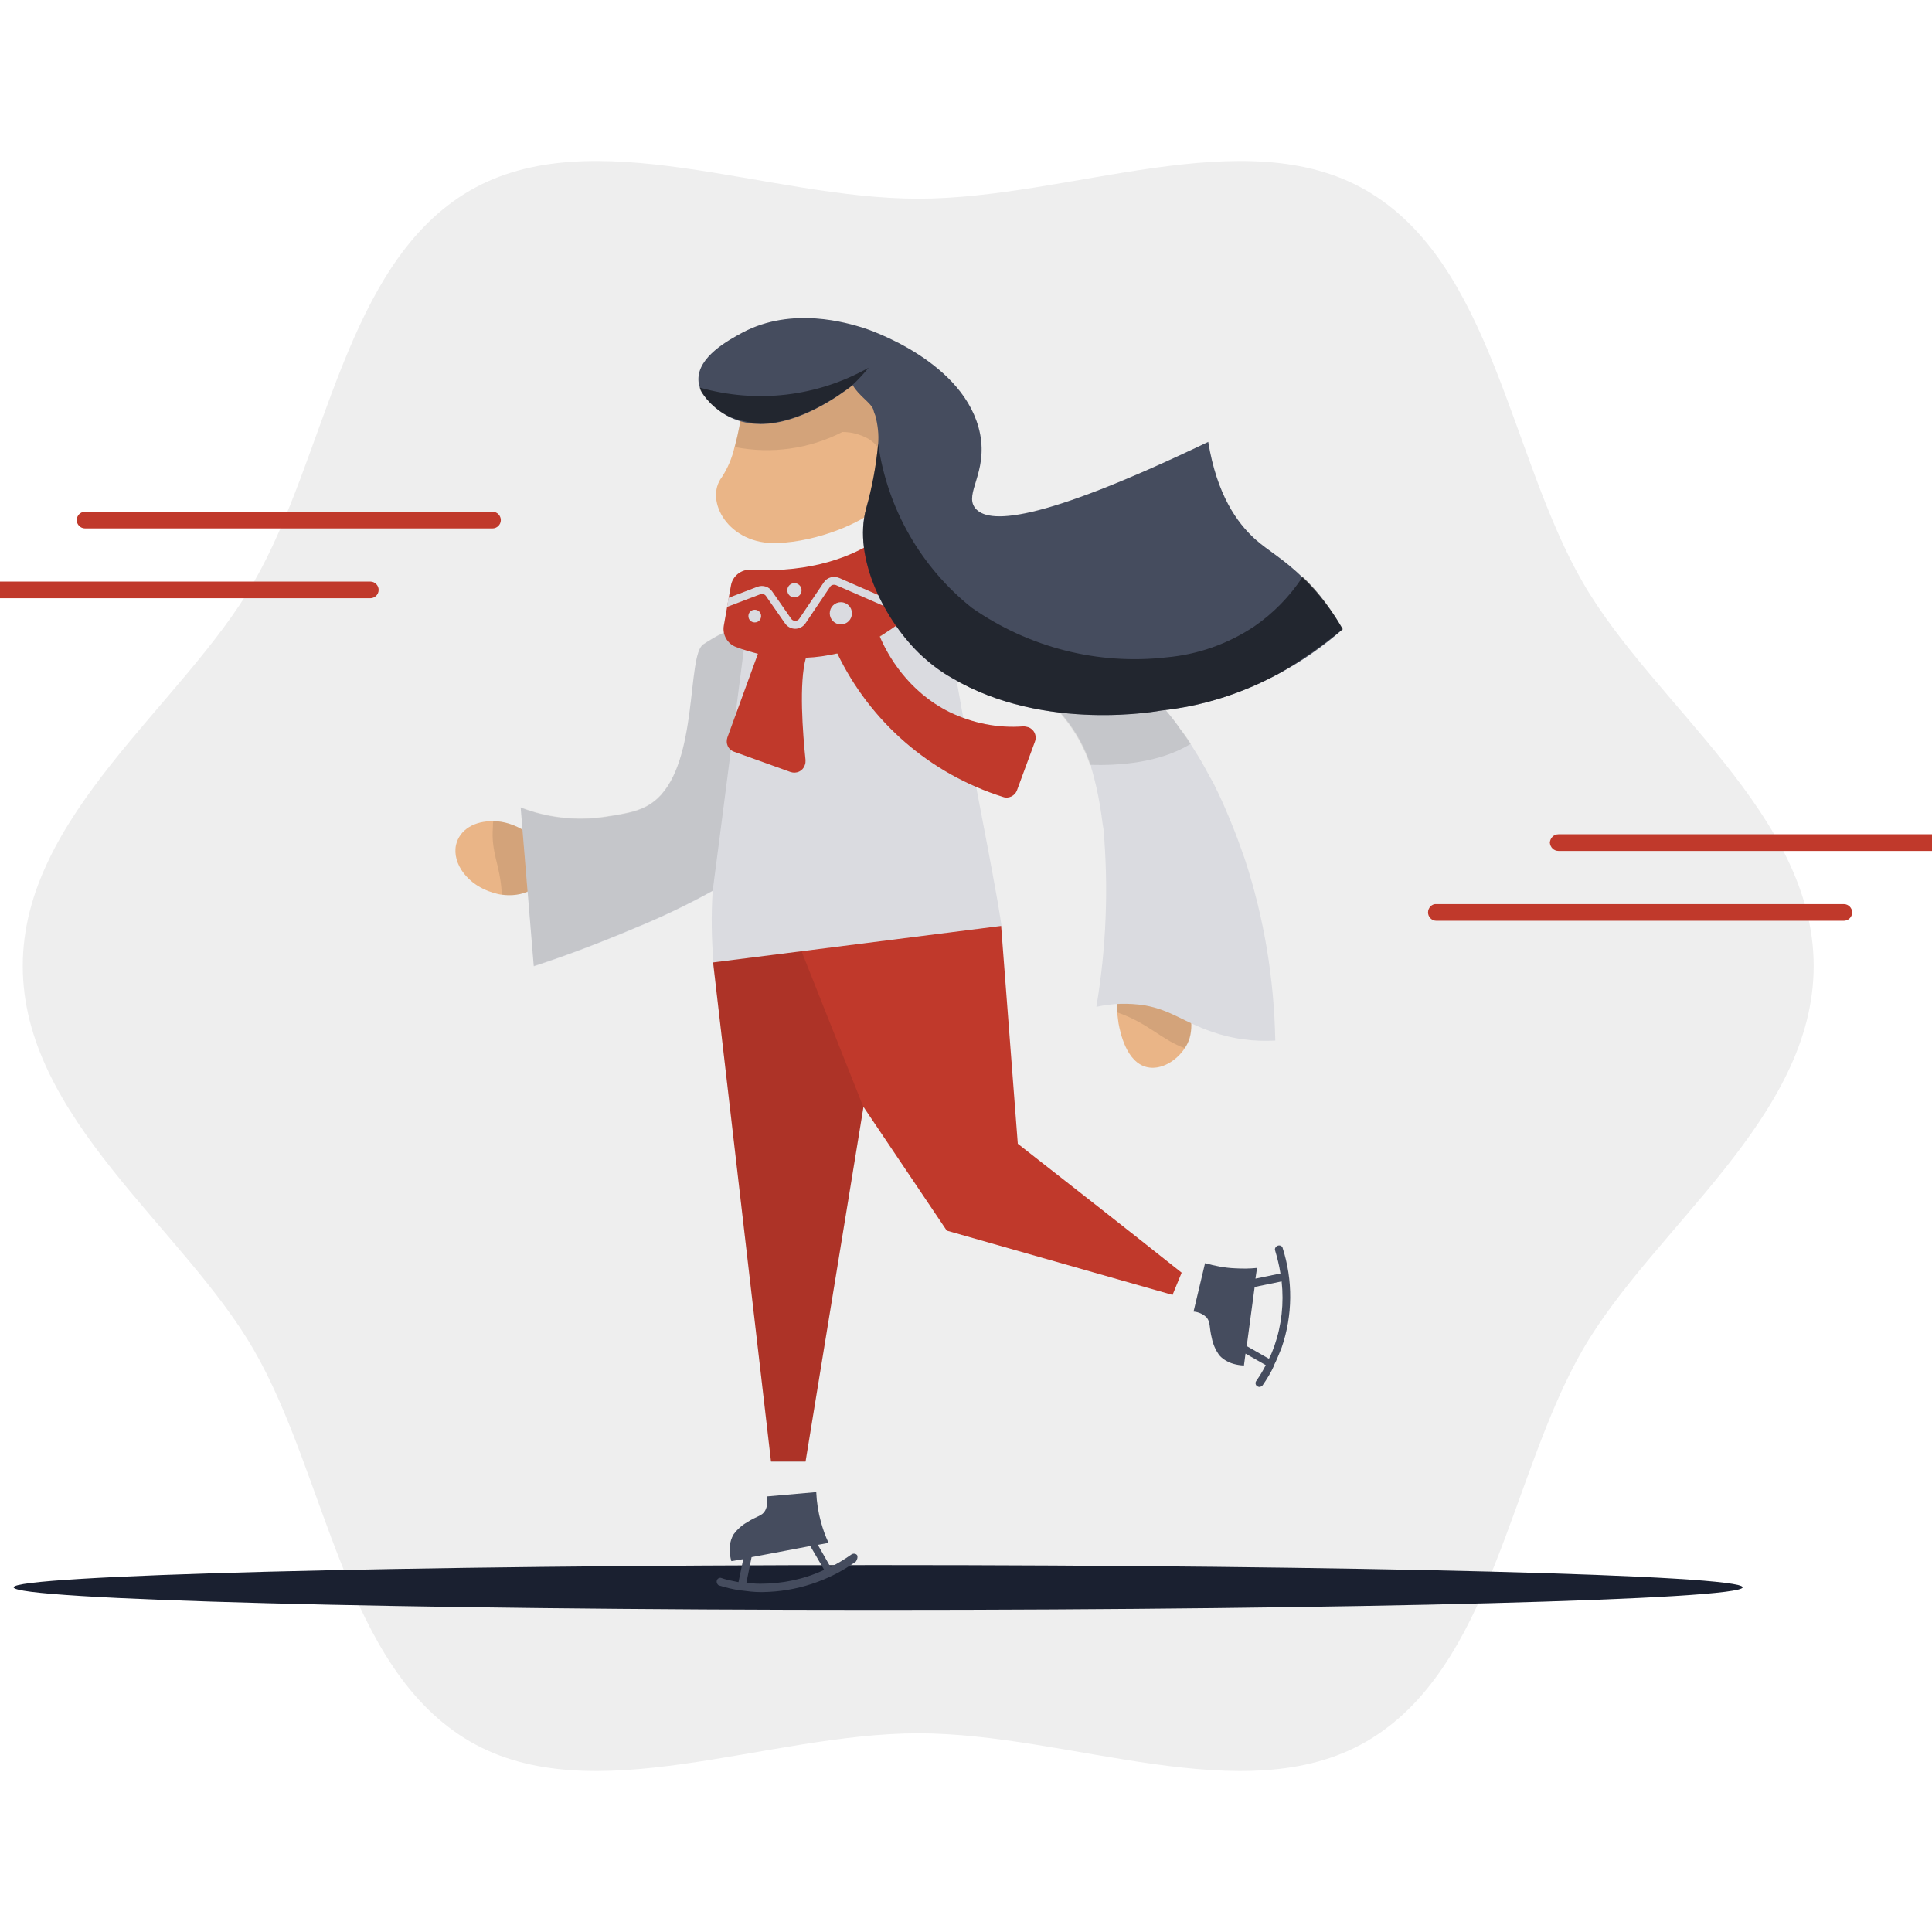 <svg xmlns="http://www.w3.org/2000/svg" width="400" height="400" viewBox="100.0 0.0 600.0 600.0" fill="none">
<path d="M107.069 300C107.069 347.067 156.847 381.197 178.779 419.147C201.45 458.328 206.872 518.21 246.053 540.881C284.003 562.813 338.093 538.293 385.16 538.293C432.228 538.293 486.318 562.813 524.268 540.881C563.449 518.21 568.871 458.328 591.542 419.147C613.474 381.197 663.252 347.067 663.252 300C663.252 252.933 613.474 218.926 591.542 180.853C568.871 141.672 563.449 81.79 524.268 59.119C486.318 37.187 432.228 61.707 385.16 61.707C338.093 61.707 284.126 37.187 246.053 59.119C206.872 81.79 201.45 141.672 178.779 180.853C156.847 218.926 107.069 253.056 107.069 300Z" fill="black" fill-opacity="0.07" />
<path d="M104.235 492.951C104.235 496.771 224.368 499.974 372.716 499.974C521.064 499.974 641.196 496.771 641.196 492.951C641.196 489.132 521.064 486.051 372.716 486.051C224.368 486.051 104.235 489.255 104.235 492.951Z" fill="#1A2030" />
<path d="M469.438 322.425C469.068 323.534 468.575 324.643 467.959 325.505C465.372 329.448 460.566 332.405 456.254 331.419C449.724 329.941 447.876 320.453 447.383 317.866C447.259 316.757 447.013 315.525 447.013 314.416C446.643 308.995 448.122 299.261 452.927 297.536C458.102 295.564 466.85 305.175 469.315 314.17C470.177 316.88 470.177 319.837 469.438 322.425Z" fill="#EAB587" />
<path opacity="0.1" d="M469.438 322.425C469.068 323.534 468.575 324.643 467.959 325.505C461.182 323.164 456.747 317.989 447.999 314.786L447.013 314.416C446.643 308.995 448.122 299.261 452.927 297.536C458.102 295.564 466.85 305.175 469.315 314.17C470.177 316.88 470.177 319.837 469.438 322.425Z" fill="black" />
<path d="M258.005 255.767C256.403 255.274 254.801 255.027 253.199 255.027C247.408 254.904 242.726 257.615 241.617 262.42C240.385 268.334 245.437 274.988 253.076 277.206C253.939 277.452 254.678 277.699 255.54 277.822C262.194 278.808 268.108 275.974 269.217 270.675C270.819 264.761 265.644 258.108 258.005 255.767Z" fill="#EAB587" />
<path opacity="0.1" d="M258.004 255.767C256.403 255.274 254.801 255.027 253.199 255.027C253.076 255.643 253.076 256.259 253.076 256.876C252.46 264.761 255.17 268.211 255.786 276.713C255.786 277.082 255.786 277.452 255.786 277.822C262.44 278.807 268.354 275.85 269.463 270.675C270.818 264.761 265.643 258.108 258.004 255.767Z" fill="black" />
<path d="M496.052 323.164C489.398 323.534 482.745 322.671 476.461 320.453C467.713 317.496 463.77 313.677 455.392 312.198C450.463 311.459 445.288 311.582 440.483 312.691C443.563 294.455 444.302 275.85 442.701 257.492L442.454 256.013C441.961 252.07 441.345 248.251 440.483 244.431C439.99 242.336 439.497 240.365 438.881 238.394C438.881 238.27 438.881 238.147 438.881 238.024C437.156 232.603 434.445 227.551 430.872 223.115C428.038 219.542 424.712 216.339 421.138 213.628C420.03 212.765 418.921 211.903 417.689 211.287C413.13 208.33 408.201 205.989 403.149 204.14C401.301 203.401 399.576 202.908 398.344 202.539L395.387 201.799C395.88 204.51 396.25 207.221 396.866 209.808V210.178C402.657 242.952 405.49 255.643 409.803 279.916C410.296 282.997 410.789 285.707 411.035 287.679C395.633 289.65 380.355 291.622 364.953 293.593L321.583 299.014C320.967 291.621 320.843 284.106 321.336 276.713C313.574 281.025 305.565 284.845 297.433 288.172C284.372 293.716 273.406 297.659 265.767 300.123C264.412 283.736 263.057 267.225 261.701 250.838C269.956 254.042 278.828 255.027 287.576 253.795C294.845 252.686 300.02 251.947 304.21 248.004C316.9 236.299 313.327 203.648 318.379 200.198C320.227 198.966 322.199 197.857 322.199 197.857C322.815 197.487 323.554 197.117 324.416 196.748C325.279 196.378 325.772 196.008 326.388 195.762C327.62 195.146 328.852 194.653 330.084 194.037C337.723 190.957 345.486 188.492 353.495 186.644C361.873 184.796 370.252 183.564 378.753 182.948C382.203 182.701 385.9 182.578 389.473 182.455C389.596 182.455 389.719 182.455 389.966 182.332C395.141 182.332 400.439 182.825 405.49 183.81C412.267 185.166 418.921 187.507 425.204 190.464C428.778 192.312 432.228 194.283 435.554 196.501C437.403 197.733 439.497 199.212 441.715 200.937C449.847 207.098 457.117 214.367 463.524 222.376C464.14 223.238 464.879 224.101 465.495 224.963L466.358 226.196C469.191 230.138 471.902 234.204 474.243 238.517C475.106 240.119 475.968 241.72 476.831 243.199C478.063 245.663 479.295 248.251 480.404 250.838C481.143 252.563 481.882 254.288 482.622 256.136C484.1 259.709 485.332 263.283 486.564 266.733C492.602 285.091 495.682 304.066 496.052 323.164Z" fill="#DADBE0" />
<path opacity="0.1" d="M469.806 231.001C459.949 237.038 447.259 237.778 438.51 237.531C436.785 232.356 434.075 227.428 430.625 223.115C427.791 219.542 424.587 216.339 420.891 213.628C419.782 212.765 418.55 212.026 417.441 211.287C414.114 209.192 410.541 207.221 406.845 205.742L405.366 203.524L430.132 193.175C431.98 194.283 433.828 195.392 435.677 196.625C437.525 197.857 439.619 199.335 441.837 201.06C449.969 207.221 457.362 214.49 463.646 222.499C464.385 223.362 465.001 224.224 465.617 225.087L466.48 226.319C467.712 227.797 468.821 229.399 469.806 231.001Z" fill="black" />
<path d="M382.079 181.593C383.681 191.203 373.577 200.691 359.654 203.032C345.731 205.373 333.163 199.458 331.562 189.848C331.438 189.355 331.438 188.739 331.438 188.246C338.954 185.166 346.84 182.578 354.849 180.853C363.227 179.005 371.729 177.773 380.231 177.157C381.216 178.512 381.832 179.991 382.079 181.593Z" fill="#EAB587" />
<path opacity="0.1" d="M382.079 181.593C383.681 191.203 373.577 200.691 359.654 203.032C345.731 205.373 333.163 199.458 331.562 189.848C331.438 189.355 331.438 188.739 331.438 188.246C338.954 185.166 346.84 182.578 354.849 180.853C363.227 179.005 371.729 177.773 380.231 177.157C381.216 178.512 381.832 179.991 382.079 181.593Z" fill="black" />
<path d="M366.186 482.971C365.816 482.478 365.077 482.355 364.461 482.725C362.366 484.203 360.148 485.558 357.93 486.667L353.988 479.767L357.314 479.151C356.329 477.057 355.589 474.962 354.973 472.744C354.111 469.664 353.618 466.46 353.495 463.38L338.093 464.735C338.463 466.214 338.34 467.816 337.6 469.171C336.615 470.896 335.013 470.773 332.056 472.744C330.454 473.607 328.975 474.962 327.867 476.441C327.374 477.303 325.772 480.014 327.127 484.819L330.824 484.203L329.345 491.349C327.497 490.98 325.525 490.61 323.8 489.994C323.061 489.994 322.568 490.487 322.568 491.226C322.568 491.596 322.815 492.089 323.184 492.335C325.402 493.074 327.743 493.567 330.084 493.937C330.208 493.937 330.208 493.937 330.331 493.937C332.179 494.183 334.15 494.43 335.999 494.43H336.861C347.211 494.307 357.438 490.98 365.816 484.942C366.309 484.203 366.432 483.464 366.186 482.971ZM336.122 491.842C334.643 491.842 333.165 491.719 331.809 491.473L333.411 483.587L351.647 480.137L355.959 487.53C349.675 490.487 342.898 491.842 336.122 491.842Z" fill="#454C5E" />
<path d="M498.269 387.358C497.899 386.742 497.16 386.619 496.544 386.988C496.174 387.235 495.928 387.604 495.928 388.097C496.667 390.562 497.283 393.026 497.653 395.49L489.89 397.092L490.383 393.765C488.165 394.012 485.824 394.012 483.606 393.888C480.403 393.765 477.322 393.149 474.242 392.287L470.669 407.319C472.147 407.442 473.626 408.058 474.735 409.167C475.967 410.645 475.474 412.124 476.337 415.574C476.706 417.422 477.446 419.147 478.555 420.749C479.171 421.488 481.265 423.829 486.317 424.075C486.44 422.843 486.687 421.611 486.81 420.379L493.094 423.952C492.231 425.677 491.245 427.279 490.137 428.881C489.767 429.374 489.89 430.113 490.383 430.483C490.629 430.606 490.876 430.729 491.122 430.729C491.492 430.729 491.862 430.483 492.108 430.236C493.463 428.265 494.695 426.293 495.681 424.075V423.952C496.544 422.227 497.283 420.379 498.022 418.531C501.472 408.551 501.595 397.585 498.269 387.358ZM487.179 418.038C488.042 411.877 488.781 405.84 489.644 399.679L498.022 397.954C498.761 404.731 498.022 411.508 495.804 417.915C495.311 419.27 494.819 420.626 494.079 421.981L487.179 418.038Z" fill="#454C5E" />
<path d="M321.459 298.891C327.496 350.641 333.411 402.267 339.448 453.893H350.168L368.157 343.741L394.031 382.183L464.139 402.144C465.125 399.802 465.988 397.585 466.973 395.244C450.093 381.813 433.09 368.506 416.086 355.199C414.361 332.652 412.636 310.104 410.911 287.556L321.459 298.891Z" fill="#C0392B" />
<path d="M375.057 179.128C376.418 179.128 377.521 178.025 377.521 176.664C377.521 175.303 376.418 174.2 375.057 174.2C373.696 174.2 372.593 175.303 372.593 176.664C372.593 178.025 373.696 179.128 375.057 179.128Z" fill="#DADBE0" />
<path d="M584.026 259.094H710.566C712.044 259.094 713.153 260.326 713.153 261.681C713.153 263.159 711.921 264.268 710.566 264.268H584.026C582.547 264.268 581.439 263.159 581.315 261.681C581.439 260.202 582.547 259.094 584.026 259.094Z" fill="#C0392B" />
<path d="M546.076 280.779H672.615C674.094 280.779 675.203 282.011 675.203 283.366C675.203 284.845 673.971 285.954 672.615 285.954H546.076C544.597 285.954 543.488 284.722 543.488 283.366C543.488 281.888 544.72 280.656 546.076 280.779Z" fill="#C0392B" />
<path d="M126.413 158.921H252.952C254.431 158.921 255.54 160.154 255.54 161.509C255.54 162.987 254.307 164.096 252.952 164.096H126.413C124.934 164.096 123.825 162.864 123.825 161.509C123.825 160.154 124.934 158.921 126.413 158.921Z" fill="#C0392B" />
<path d="M88.588 180.607H215.004C216.482 180.607 217.591 181.839 217.591 183.194C217.591 184.673 216.359 185.782 215.004 185.782H88.588C87.109 185.782 86 184.673 86 183.194C86 181.839 87.109 180.607 88.588 180.607Z" fill="#C0392B" />
<path opacity="0.1" d="M331.563 197.364L323.554 259.586L321.336 276.59C313.574 280.902 305.565 284.722 297.433 288.048C284.372 293.593 273.406 297.536 265.767 300C264.412 283.613 263.057 267.102 261.701 250.715C269.956 253.919 278.828 254.904 287.576 253.672C294.845 252.563 300.02 251.824 304.21 247.881C316.9 236.176 313.327 203.525 318.379 200.075C320.227 198.842 322.199 197.734 322.199 197.734C322.815 197.364 323.554 196.994 324.416 196.625C325.279 196.255 325.772 195.885 326.388 195.639L331.563 197.364Z" fill="black" />
<path d="M419.29 225.826C418.797 225.703 418.304 225.58 417.812 225.58C409.926 226.196 402.04 224.594 394.894 221.144C381.957 214.737 375.55 203.278 373.209 197.61C376.782 195.516 380.108 193.175 383.189 190.218C384.791 188.616 385.53 186.275 384.79 184.18L383.435 179.498L382.449 176.295L380.971 171.243C380.848 170.627 380.601 170.134 380.232 169.641C378.383 166.807 374.687 166.068 371.976 167.916C365.076 172.475 352.386 178.02 333.164 176.911C330.207 176.787 327.497 178.882 327.004 181.839L326.264 185.905L325.772 188.739L324.786 194.284C324.293 197.118 325.895 199.951 328.605 200.937C330.823 201.8 333.041 202.416 335.382 203.032L325.895 229.03C325.279 230.878 326.141 232.849 327.989 233.465L345.486 239.749C347.334 240.365 349.305 239.503 349.921 237.655C350.168 237.162 350.168 236.546 350.168 236.053C349.305 227.674 348.073 212.026 350.291 204.264C353.618 204.141 356.821 203.648 360.025 202.909C370.251 224.224 388.857 240.365 411.528 247.512C413.253 248.128 415.224 247.142 415.84 245.417L421.385 230.385C422.124 228.414 421.138 226.442 419.29 225.826Z" fill="#C0392B" />
<path d="M382.573 176.294L377.151 185.289C376.782 185.905 376.042 186.275 375.303 185.905L360.641 179.498C358.916 178.759 356.944 179.252 355.835 180.853L348.196 192.189C347.95 192.559 347.457 192.805 346.964 192.805C346.471 192.805 345.978 192.559 345.732 192.189L339.818 183.687C338.832 182.209 336.984 181.593 335.259 182.209L326.264 185.659L325.771 188.492L336.121 184.55C336.737 184.303 337.477 184.55 337.846 185.043L343.761 193.544C344.5 194.653 345.732 195.269 346.964 195.269C348.196 195.269 349.428 194.653 350.168 193.544L357.807 182.209C358.176 181.593 359.039 181.469 359.655 181.716L374.317 188.123C376.165 188.862 378.26 188.246 379.246 186.521L383.558 179.375L382.573 176.294Z" fill="#DADBE0" />
<path d="M334.397 189.355C333.288 189.355 332.426 190.217 332.426 191.326C332.426 192.435 333.288 193.298 334.397 193.298C335.506 193.298 336.369 192.435 336.369 191.326C336.369 190.217 335.506 189.355 334.397 189.355Z" fill="#DADBE0" />
<path d="M346.718 185.535C347.943 185.535 348.936 184.542 348.936 183.317C348.936 182.093 347.943 181.1 346.718 181.1C345.493 181.1 344.5 182.093 344.5 183.317C344.5 184.542 345.493 185.535 346.718 185.535Z" fill="#DADBE0" />
<path d="M361.135 193.914C363.04 193.914 364.584 192.369 364.584 190.464C364.584 188.558 363.04 187.014 361.135 187.014C359.229 187.014 357.685 188.558 357.685 190.464C357.685 192.369 359.229 193.914 361.135 193.914Z" fill="#DADBE0" />
<path d="M341.42 168.656C354.11 168.163 367.541 162.372 372.592 157.69C373.455 156.95 374.194 155.965 374.687 154.979C375.18 153.624 375.426 152.268 375.796 150.79C376.289 148.818 376.658 146.724 376.905 144.752C377.644 139.454 378.014 134.033 377.767 128.735C377.767 128.365 377.644 127.01 377.644 125.531C377.151 118.754 376.658 113.333 376.289 109.637C376.042 110.253 374.933 112.963 373.455 112.963C371.976 112.963 370.128 109.76 369.758 104.955L341.42 109.144L331.193 121.095C331.193 121.095 331.07 122.82 330.7 125.408C330.207 129.967 329.345 134.402 328.113 138.838C327.373 142.165 326.018 145.368 324.17 148.202C318.625 155.472 326.264 169.272 341.42 168.656Z" fill="#EAB587" />
<path opacity="0.1" d="M328.235 138.838C339.571 141.056 351.276 139.454 361.626 134.156C364.46 134.156 367.171 134.895 369.635 136.25C373.208 138.468 373.578 140.932 376.658 144.259L376.904 144.629C377.644 139.331 378.013 133.909 377.767 128.611C377.767 128.241 377.644 126.886 377.644 125.408C377.151 118.631 376.658 113.21 376.288 109.513C376.042 110.129 374.933 112.84 373.454 112.84C371.976 112.84 370.128 109.636 369.758 104.831L341.419 109.144L331.192 121.095C331.192 121.095 331.069 122.82 330.7 125.408C330.084 129.843 329.344 134.402 328.235 138.838Z" fill="black" />
<path d="M516.998 195.393C510.96 200.691 504.307 205.373 497.16 209.192C485.825 215.353 473.504 219.296 460.689 220.651C460.689 220.651 424.465 227.674 395.633 210.548C392.306 208.7 389.226 206.359 386.392 203.771C374.933 193.175 364.707 173.338 369.019 157.813C370.867 151.283 372.099 144.629 372.715 137.852C372.962 134.895 372.592 131.938 371.853 129.104C371.607 128.488 371.36 127.872 371.237 127.256C370.498 125.038 366.678 122.944 364.83 119.617C360.887 122.697 348.443 131.692 336.245 131.692C333.041 131.692 329.961 131.076 327.004 129.72C323.677 128.119 320.843 125.777 318.625 122.82C318.132 122.081 317.639 121.342 317.393 120.479C317.147 119.74 316.9 118.878 316.9 118.015C316.654 110.746 326.387 105.571 330.454 103.353C346.102 94.974 363.351 100.396 367.91 101.751C369.882 102.367 399.945 112.347 404.381 134.772C406.722 146.847 399.453 153.254 402.779 157.69C406.599 162.741 421.754 162.865 475.228 137.236C477.939 153.747 484.223 162.372 489.768 167.423C494.08 171.243 498.885 173.707 504.8 179.621C506.032 180.73 507.264 182.086 508.496 183.441C511.699 187.137 514.533 191.08 516.998 195.393Z" fill="#454C5E" />
<path opacity="0.5" d="M516.998 195.393C510.714 200.444 504.184 205.126 497.161 209.192C485.825 215.353 473.504 219.296 460.69 220.651C460.69 220.651 424.465 227.674 395.634 210.548C392.307 208.7 389.226 206.359 386.393 203.771C374.934 193.175 364.707 173.338 369.02 157.813C370.868 151.282 372.1 144.629 372.716 137.852C375.55 157.936 386.023 176.171 401.794 188.739C419.414 201.06 440.976 206.605 462.292 204.141C472.025 203.278 481.39 199.952 489.522 194.53C495.436 190.464 500.611 185.166 504.554 179.129C505.786 180.237 507.018 181.593 508.25 182.948C511.7 186.891 514.534 191.08 516.998 195.393Z" fill="black" />
<path opacity="0.1" d="M368.157 343.864L348.935 295.441L321.459 298.891L339.448 454.016H350.168L368.157 343.864Z" fill="black" />
<path opacity="0.5" d="M369.758 114.196C368.156 116.167 366.431 118.015 364.583 119.74C360.394 122.944 348.196 131.569 336.121 131.569C333.041 131.322 329.96 130.706 327.003 129.597H326.88C326.51 129.351 326.018 129.228 325.648 128.981C324.909 128.611 324.046 128.119 323.307 127.503C322.568 127.01 321.828 126.394 321.212 125.778C320.843 125.531 320.596 125.161 320.227 124.792C319.611 124.176 318.995 123.437 318.502 122.697C318.378 122.574 318.255 122.328 318.132 122.204C318.009 121.958 317.886 121.835 317.762 121.588C317.639 121.342 317.516 121.219 317.516 120.972C317.393 120.726 317.393 120.603 317.27 120.356C335.012 125.408 353.864 123.19 369.758 114.196Z" fill="black" />
</svg>